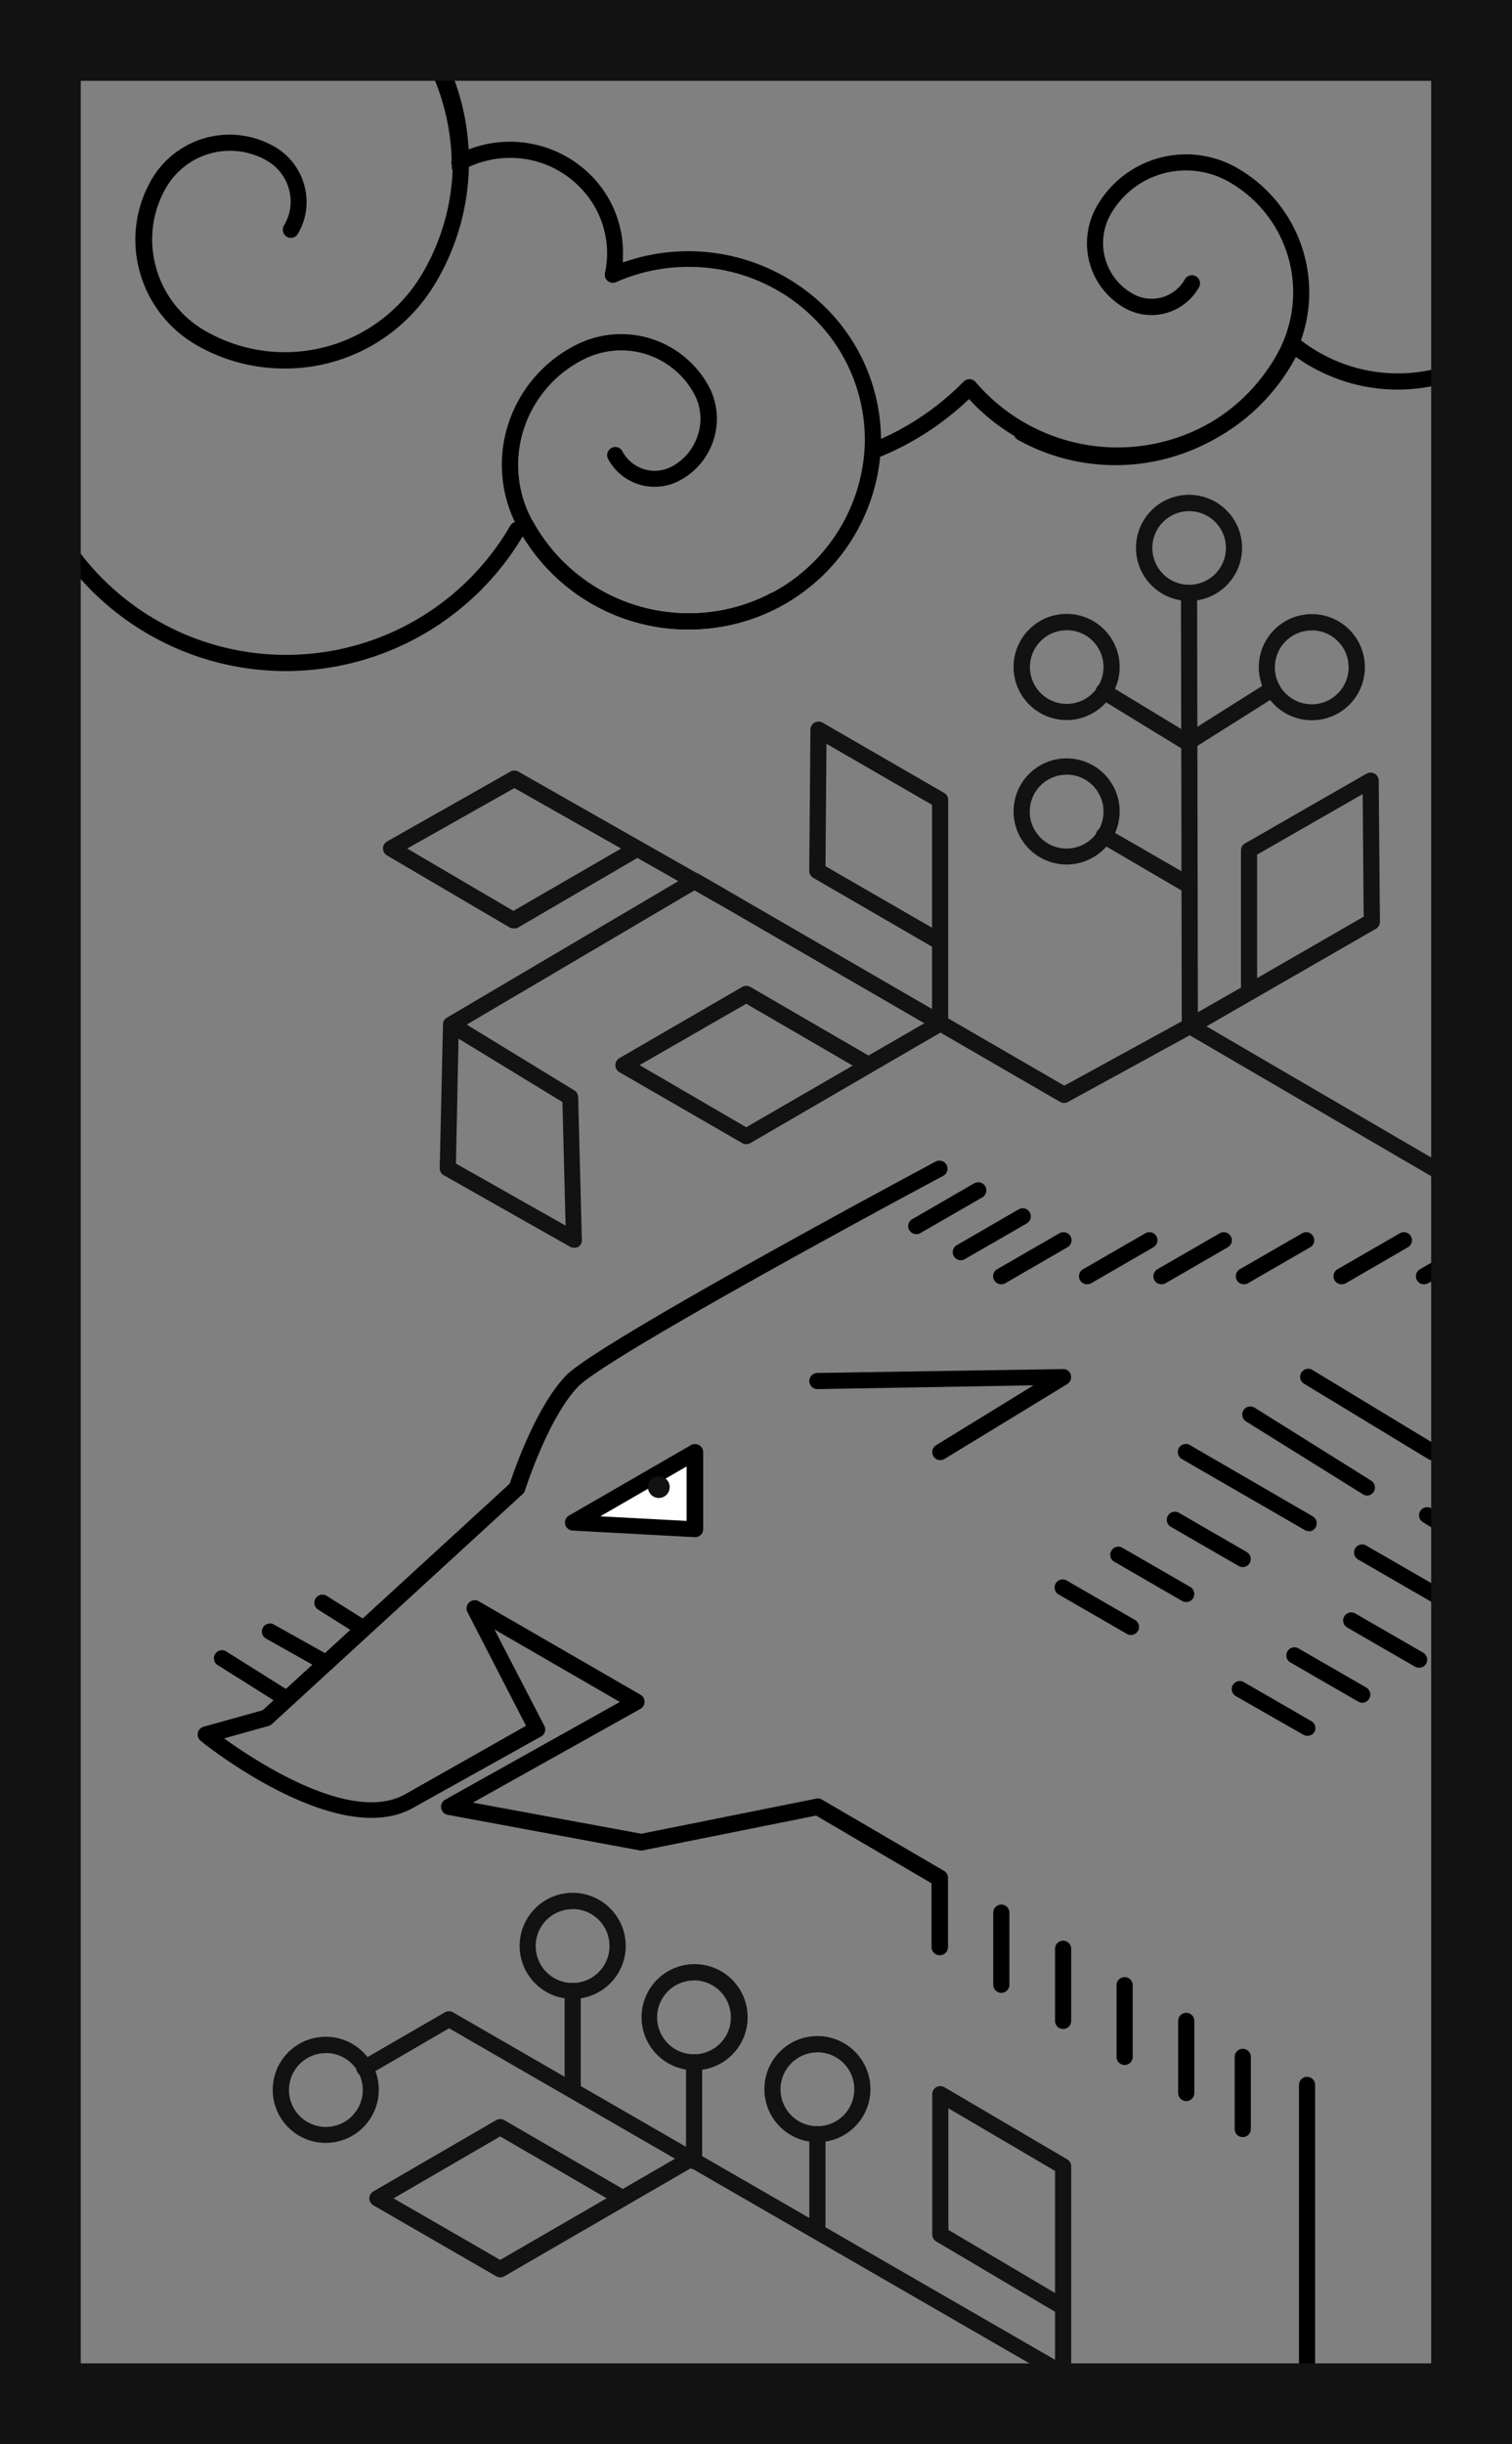 <svg id="Layer_1" data-name="Layer 1" xmlns="http://www.w3.org/2000/svg" xmlns:xlink="http://www.w3.org/1999/xlink" width="151.68" height="245.01" viewBox="0 0 151.68 245.01"><rect x="0" y="0" width="151.68" height="245.01" fill="#808080" stroke="none"/><defs><clipPath id="clip-path"><rect x="455.08" y="-38.72" width="1314.43" height="328" fill="none"/></clipPath></defs><title>bw-card-boar</title><g clip-path="url(#clip-path)"><line x1="1388.87" y1="978.1" x2="108.59" y2="238.93" fill="none" stroke="#00adee" stroke-miterlimit="10" stroke-width="0.2"/><line x1="1395.03" y1="967.43" x2="114.75" y2="228.27" fill="none" stroke="#00adee" stroke-miterlimit="10" stroke-width="0.2"/><line x1="1401.19" y1="956.76" x2="120.91" y2="217.6" fill="none" stroke="#00adee" stroke-miterlimit="10" stroke-width="0.2"/><line x1="1407.35" y1="946.09" x2="127.07" y2="206.93" fill="none" stroke="#00adee" stroke-miterlimit="10" stroke-width="0.2"/><line x1="1413.51" y1="935.43" x2="133.23" y2="196.26" fill="none" stroke="#00adee" stroke-miterlimit="10" stroke-width="0.2"/><line x1="1419.67" y1="924.76" x2="139.39" y2="185.59" fill="none" stroke="#00adee" stroke-miterlimit="10" stroke-width="0.2"/><line x1="1425.83" y1="914.09" x2="145.55" y2="174.92" fill="none" stroke="#00adee" stroke-miterlimit="10" stroke-width="0.2"/><line x1="1431.99" y1="903.42" x2="151.71" y2="164.25" fill="none" stroke="#00adee" stroke-miterlimit="10" stroke-width="0.2"/><line x1="146.42" y1="188.64" x2="1426.7" y2="-550.52" fill="none" stroke="#00adee" stroke-miterlimit="10" stroke-width="0.2"/><line x1="140.26" y1="177.97" x2="1420.54" y2="-561.19" fill="none" stroke="#00adee" stroke-miterlimit="10" stroke-width="0.2"/><line x1="134.1" y1="167.3" x2="1414.38" y2="-571.86" fill="none" stroke="#00adee" stroke-miterlimit="10" stroke-width="0.2"/><line x1="127.94" y1="156.63" x2="1408.22" y2="-582.53" fill="none" stroke="#00adee" stroke-miterlimit="10" stroke-width="0.2"/><line x1="121.78" y1="145.97" x2="1402.06" y2="-593.2" fill="none" stroke="#00adee" stroke-miterlimit="10" stroke-width="0.2"/><line x1="115.62" y1="135.3" x2="1395.9" y2="-603.87" fill="none" stroke="#00adee" stroke-miterlimit="10" stroke-width="0.2"/><line x1="109.46" y1="124.63" x2="1389.74" y2="-614.54" fill="none" stroke="#00adee" stroke-miterlimit="10" stroke-width="0.2"/><line x1="103.31" y1="113.96" x2="1383.58" y2="-625.21" fill="none" stroke="#00adee" stroke-miterlimit="10" stroke-width="0.2"/><line x1="97.15" y1="103.29" x2="1377.42" y2="-635.88" fill="none" stroke="#00adee" stroke-miterlimit="10" stroke-width="0.2"/><line x1="90.99" y1="92.62" x2="1371.26" y2="-646.54" fill="none" stroke="#00adee" stroke-miterlimit="10" stroke-width="0.2"/><line x1="84.83" y1="81.95" x2="1365.1" y2="-657.21" fill="none" stroke="#00adee" stroke-miterlimit="10" stroke-width="0.2"/><line x1="78.67" y1="71.28" x2="1358.94" y2="-667.88" fill="none" stroke="#00adee" stroke-miterlimit="10" stroke-width="0.2"/><line x1="72.51" y1="60.61" x2="1352.78" y2="-678.55" fill="none" stroke="#00adee" stroke-miterlimit="10" stroke-width="0.2"/><line x1="66.35" y1="49.95" x2="1346.62" y2="-689.22" fill="none" stroke="#00adee" stroke-miterlimit="10" stroke-width="0.2"/><line x1="60.19" y1="39.28" x2="1340.46" y2="-699.89" fill="none" stroke="#00adee" stroke-miterlimit="10" stroke-width="0.2"/><line x1="54.03" y1="28.61" x2="1334.3" y2="-710.56" fill="none" stroke="#00adee" stroke-miterlimit="10" stroke-width="0.2"/><line x1="47.87" y1="17.94" x2="1328.14" y2="-721.23" fill="none" stroke="#00adee" stroke-miterlimit="10" stroke-width="0.2"/><line x1="41.71" y1="7.27" x2="1321.98" y2="-731.9" fill="none" stroke="#00adee" stroke-miterlimit="10" stroke-width="0.2"/></g><polygon points="57.45 152.62 69.69 145.56 69.69 153.28 57.45 152.62" fill="#fff"/><path d="M69.69,154.09h0l-12.24-.66a.82.82,0,0,1-.75-.62.81.81,0,0,1,.39-.89l12.23-7.06a.82.82,0,0,1,1.22.7v7.72a.83.83,0,0,1-.25.59A.82.82,0,0,1,69.69,154.09ZM60.22,152l8.66.46V147Z"/><circle cx="66.09" cy="149.07" r="1.09" fill="#121212"/><path d="M119.36,103.67a.81.81,0,0,1-.81-.81l-.08-43.42a.82.82,0,0,1,.81-.82h0a.81.81,0,0,1,.81.81l.08,43.43a.81.81,0,0,1-.81.81Z" fill="#121212"/><path d="M119.28,60.24a5.32,5.32,0,1,1,5.32-5.31A5.31,5.31,0,0,1,119.28,60.24Zm0-9a3.69,3.69,0,1,0,3.7,3.69A3.69,3.69,0,0,0,119.28,51.24Z" fill="#121212"/><path d="M107,86.66a5.32,5.32,0,1,1,5.32-5.32A5.32,5.32,0,0,1,107,86.66Zm0-9a3.7,3.7,0,1,0,3.7,3.69A3.7,3.7,0,0,0,107,77.65Z" fill="#121212"/><path d="M119.28,89.57a.79.79,0,0,1-.4-.1l-8.56-5a.81.81,0,0,1-.3-1.1.81.81,0,0,1,1.11-.3l8.56,4.94a.81.81,0,0,1,.29,1.11A.8.8,0,0,1,119.28,89.57Z" fill="#121212"/><path d="M131.6,72.2a5.32,5.32,0,1,1,5.32-5.31A5.31,5.31,0,0,1,131.6,72.2Zm0-9a3.7,3.7,0,1,0,3.69,3.7A3.7,3.7,0,0,0,131.6,63.19Z" fill="#121212"/><path d="M107,72.18a5.32,5.32,0,1,1,5.32-5.32A5.32,5.32,0,0,1,107,72.18Zm0-9a3.69,3.69,0,1,0,3.7,3.69A3.69,3.69,0,0,0,107,63.17Z" fill="#121212"/><path d="M119.14,75.27a.81.81,0,0,1-.42-.12L110.3,70a.81.81,0,0,1-.27-1.11.79.79,0,0,1,1.11-.27l8,4.85,8.06-5.08a.81.81,0,0,1,1.12.25.82.82,0,0,1-.25,1.12l-8.49,5.35A.75.75,0,0,1,119.14,75.27Z" fill="#121212"/><path d="M57.59,125.08a.82.82,0,0,1-.4-.1l-12.67-7.17a.8.8,0,0,1-.41-.72l.33-14.4a.87.87,0,0,1,.11-.41h0a.82.82,0,0,1,.29-.27L69.28,87.6a.83.83,0,0,1,.82,0l36.67,21.23,12.2-6.68a.81.81,0,0,1,.8,0l29.7,17.32a.81.81,0,0,1,.29,1.11.79.79,0,0,1-1.1.29l-29.31-17.09-12.21,6.68a.8.8,0,0,1-.79,0L69.69,89.24,46.82,102.71l10.82,6.61A.82.82,0,0,1,58,110l.37,14.26A.81.81,0,0,1,58,125,.88.88,0,0,1,57.59,125.08Zm-11.85-8.44,11,6.22-.32-12.39L46,104.12Z" fill="#121212"/><path d="M119.36,103.67a.8.8,0,0,1-.7-.4.81.81,0,0,1,.3-1.11L124.49,99V85.25a.8.8,0,0,1,.4-.7l12.2-7a.83.83,0,0,1,.81,0,.81.81,0,0,1,.41.7l.12,14.15a.81.81,0,0,1-.41.71l-18.25,10.5A.77.77,0,0,1,119.36,103.67Zm6.75-18V98.05l10.69-6.16-.1-12.29Z" fill="#121212"/><path d="M94.31,102.83a.82.82,0,0,1-.81-.81V94.9L81.59,88a.81.81,0,0,1-.41-.71l.12-14.15a.81.81,0,0,1,.41-.7.83.83,0,0,1,.81,0l12.2,7.05a.8.8,0,0,1,.4.7V102A.81.81,0,0,1,94.31,102.83Zm-11.5-16L93.5,93V80.68L82.91,74.56Z" fill="#121212"/><path d="M74.86,114.7a.8.8,0,0,1-.4-.11l-12.32-7.11a.82.82,0,0,1-.41-.7.84.84,0,0,1,.41-.71l12.32-7.14a.83.83,0,0,1,.81,0l11.82,6.86.07,0,6.75-3.9a.81.81,0,0,1,1.11.29.82.82,0,0,1-.3,1.11L75.27,114.59A.87.87,0,0,1,74.86,114.7Zm-10.7-7.93L74.86,113l10.68-6.18-10.68-6.2Z" fill="#121212"/><path d="M51.5,93.06a.77.77,0,0,1-.41-.11l-12.27-7.2a.82.82,0,0,1-.4-.7.81.81,0,0,1,.41-.7l12.37-7a.81.81,0,0,1,.8,0L72.61,89.06a.81.81,0,1,1-.81,1.4L63.94,86l-12,7A.77.77,0,0,1,51.5,93.06Zm-10.65-8L51.5,91.31l10.81-6.25L51.6,79Z" fill="#121212"/><path d="M106.65,239.06a.81.81,0,0,1-.81-.81v-6.51l-11.92-7.05a.81.81,0,0,1-.4-.7V209.93a.81.81,0,0,1,1.22-.7l12.32,7.23a.8.8,0,0,1,.4.7v21.09A.81.81,0,0,1,106.65,239.06ZM95.14,223.53l10.7,6.33V217.62l-10.7-6.28Z" fill="#121212"/><path d="M69.63,207.53A5.32,5.32,0,1,1,75,202.22,5.31,5.31,0,0,1,69.63,207.53Zm0-9a3.7,3.7,0,1,0,3.69,3.7A3.7,3.7,0,0,0,69.63,198.52Z" fill="#121212"/><path d="M69.63,217.45a.81.81,0,0,1-.81-.81v-9.92a.81.81,0,0,1,1.62,0v9.92A.81.81,0,0,1,69.63,217.45Z" fill="#121212"/><path d="M57.45,200.38a5.32,5.32,0,1,1,5.32-5.32A5.32,5.32,0,0,1,57.45,200.38Zm0-9a3.7,3.7,0,1,0,3.69,3.69A3.69,3.69,0,0,0,57.45,191.37Z" fill="#121212"/><path d="M32.7,214.81A5.32,5.32,0,1,1,38,209.49,5.33,5.33,0,0,1,32.7,214.81Zm0-9a3.7,3.7,0,1,0,3.69,3.69A3.7,3.7,0,0,0,32.7,205.8Z" fill="#121212"/><path d="M57.45,210.3a.81.81,0,0,1-.81-.81v-9.92a.81.81,0,1,1,1.62,0v9.92A.81.81,0,0,1,57.45,210.3Z" fill="#121212"/><path d="M82,214.74a5.32,5.32,0,1,1,5.32-5.32A5.32,5.32,0,0,1,82,214.74Zm0-9a3.7,3.7,0,1,0,3.7,3.69A3.69,3.69,0,0,0,82,205.73Z" fill="#121212"/><path d="M82,223.85a.81.81,0,0,1-.81-.81v-9.11a.81.81,0,1,1,1.62,0V223A.81.81,0,0,1,82,223.85Z" fill="#121212"/><path d="M50.18,228.29a.8.8,0,0,1-.4-.11l-12.32-7.11a.82.82,0,0,1-.41-.7.81.81,0,0,1,.41-.7l12.31-7.14a.8.8,0,0,1,.82,0l11.81,6.85.07.05,6.76-3.91a.8.8,0,0,1,1.1.29.81.81,0,0,1-.29,1.11L50.59,228.18A.87.87,0,0,1,50.18,228.29Zm-10.7-7.92,10.7,6.17,10.68-6.18-10.68-6.2Z" fill="#121212"/><path d="M108,239.51a.87.87,0,0,1-.41-.11L45.05,203.32,37,208a.81.81,0,1,1-.81-1.4l8.44-4.88a.83.83,0,0,1,.81,0L108.35,238a.81.81,0,0,1-.4,1.51Z" fill="#121212"/><line x1="27.04" y1="163.52" x2="32.72" y2="166.71" fill="#fff"/><path d="M32.72,167.52a.82.82,0,0,1-.4-.1l-5.68-3.19a.81.81,0,0,1,.79-1.41L33.11,166a.81.81,0,0,1-.39,1.52Z"/><line x1="22.31" y1="166.25" x2="28.67" y2="170.26" fill="#fff"/><path d="M28.67,171.07a.75.75,0,0,1-.43-.13l-6.36-4a.81.81,0,1,1,.86-1.37l6.36,4a.81.81,0,0,1,.26,1.12A.83.83,0,0,1,28.67,171.07Z"/><line x1="32.34" y1="160.66" x2="36.16" y2="163.06" fill="#fff"/><path d="M36.15,163.87a.88.88,0,0,1-.43-.12l-3.81-2.4a.81.81,0,0,1,.87-1.37l3.81,2.39a.81.81,0,0,1,.25,1.12A.8.8,0,0,1,36.15,163.87Z"/><path d="M111.89,46.63a20.08,20.08,0,0,1-9.83-2.57.81.81,0,0,1,.79-1.41,18.57,18.57,0,0,0,25.25-7.12,12.73,12.73,0,0,0-4.89-17.34,8.68,8.68,0,0,0-11.81,3.33,5.83,5.83,0,0,0,2.24,7.93A3.82,3.82,0,0,0,118.86,28a.82.82,0,0,1,1.11-.31.81.81,0,0,1,.31,1.1,5.46,5.46,0,0,1-7.43,2.1A7.46,7.46,0,0,1,110,20.73a10.3,10.3,0,0,1,14-3.95,14.36,14.36,0,0,1,5.51,19.54A20.19,20.19,0,0,1,111.89,46.63Z"/><path d="M112,46.47A19.85,19.85,0,0,1,97.21,40a28.6,28.6,0,0,1-9.16,5.89.81.81,0,0,1-.6-1.5,27,27,0,0,0,9.22-6.14.87.87,0,0,1,.61-.24.79.79,0,0,1,.59.29A18.73,18.73,0,0,0,129,34.2a.78.78,0,0,1,.55-.45.8.8,0,0,1,.7.16A15.92,15.92,0,0,0,145,36.7a.81.81,0,0,1,.5,1.54A17.57,17.57,0,0,1,130,35.78a20.06,20.06,0,0,1-15.26,10.51A21.59,21.59,0,0,1,112,46.47Z"/><path d="M69.08,63.09H68.5a19.4,19.4,0,0,1-16.43-10,.82.82,0,0,1,.32-1.1.81.81,0,0,1,1.1.33,17.8,17.8,0,0,0,15.05,9.15A17.57,17.57,0,0,0,86.75,44.63a17.1,17.1,0,0,0-4.69-12.31A17.68,17.68,0,0,0,69.6,26.76a17.92,17.92,0,0,0-7.79,1.52.8.8,0,0,1-.84-.11.79.79,0,0,1-.28-.8,10.42,10.42,0,0,0,.21-1.68,9.42,9.42,0,0,0-2.59-6.78,9.74,9.74,0,0,0-6.87-3.08A10,10,0,0,0,46.49,17a.81.81,0,1,1-.76-1.43,11.48,11.48,0,0,1,13.76,2.22,11,11,0,0,1,3,8l0,.52a19.61,19.61,0,0,1,20.75,4.95,18.72,18.72,0,0,1,5.13,13.47A19.19,19.19,0,0,1,69.08,63.09Z"/><path d="M28.49,36.94a17.61,17.61,0,0,1-8.66-2.28A12.22,12.22,0,0,1,14,27.18a12,12,0,0,1,1.25-9.26,9.05,9.05,0,0,1,12.23-3.25,6.38,6.38,0,0,1,3.05,3.92,6.25,6.25,0,0,1-.65,4.85.8.8,0,0,1-1.11.29.82.82,0,0,1-.29-1.11A4.66,4.66,0,0,0,29,19a4.77,4.77,0,0,0-2.29-2.93,7.41,7.41,0,0,0-10,2.66,10.36,10.36,0,0,0-1.08,8,10.55,10.55,0,0,0,5.07,6.5,16,16,0,0,0,21.62-5.73,22.1,22.1,0,0,0-.71-23.7.82.82,0,0,1,.22-1.13.81.81,0,0,1,1.12.22,23.72,23.72,0,0,1,.77,25.43A17.53,17.53,0,0,1,28.49,36.94Z"/><path d="M69.09,63.1A19.38,19.38,0,0,1,51.86,52.74,13.23,13.23,0,0,1,51,42.48a13.52,13.52,0,0,1,6.86-7.94,10,10,0,0,1,13.27,4.24,6.88,6.88,0,0,1,.44,5.35A7,7,0,0,1,68,48.26,5.3,5.3,0,0,1,61,46a.82.82,0,0,1,.35-1.1.8.8,0,0,1,1.09.35,3.67,3.67,0,0,0,4.89,1.55A5.4,5.4,0,0,0,70,43.63a5.23,5.23,0,0,0-.34-4.1A8.32,8.32,0,0,0,58.6,36a11.9,11.9,0,0,0-6.05,7,11.66,11.66,0,0,0,.75,9,17.87,17.87,0,0,0,23.79,7.59A.81.81,0,1,1,77.81,61,19.3,19.3,0,0,1,69.09,63.1Z"/><path d="M46.13,17.53a.81.81,0,0,1-.81-.81A22.8,22.8,0,0,0,41.41,3.91.81.81,0,1,1,42.75,3a24.43,24.43,0,0,1,4.19,13.72A.81.81,0,0,1,46.13,17.53Z"/><path d="M28.68,67.27A27.56,27.56,0,0,1,5.84,55.15a.81.81,0,1,1,1.34-.91,26,26,0,0,0,44-1.53.82.82,0,0,1,1.11-.3.81.81,0,0,1,.29,1.11A27.67,27.67,0,0,1,28.68,67.27Z"/><path d="M94.26,196a.82.82,0,0,1-.81-.82v-6.39L81.87,182l-17.4,3.49a.81.81,0,0,1-.31,0L44.9,181.92a.82.82,0,0,1-.25-1.51l17.53-9.8L49.6,163.34l5,9.65a.8.8,0,0,1-.32,1.08l-12.78,7.12C34,185.51,20.7,175,20.14,174.51a.81.81,0,0,1,.29-1.42l5.92-1.65,24.79-22.72c.42-1.27,2.65-7.74,5.65-10.84,3.21-3.33,35.7-20.71,37.09-21.45a.81.81,0,0,1,.76,1.43C83,124.08,60.38,136.49,58,139c-3,3.09-5.31,10.34-5.34,10.41a.75.75,0,0,1-.22.35l-25.09,23A1.06,1.06,0,0,1,27,173l-4.52,1.26c3.44,2.48,12.91,8.63,18.22,5.57L52.77,173l-5.88-11.4a.8.8,0,0,1,.16-.95.81.81,0,0,1,1-.12l16.21,9.36a.8.8,0,0,1,.4.71.82.82,0,0,1-.41.7l-16.81,9.4,16.89,3.12,17.55-3.52a.81.81,0,0,1,.57.09l12.25,7.15a.82.82,0,0,1,.4.7v6.86A.82.82,0,0,1,94.26,196Z"/><path d="M100.44,128.74a.81.81,0,0,1-.41-1.51l6.21-3.58a.81.81,0,1,1,.81,1.4l-6.21,3.59A.85.85,0,0,1,100.44,128.74Z"/><path d="M91.93,123.72a.84.84,0,0,1-.71-.4.81.81,0,0,1,.3-1.11l6.21-3.59a.81.81,0,0,1,.81,1.41l-6.21,3.58A.76.76,0,0,1,91.93,123.72Z"/><path d="M96.39,126.33a.81.81,0,0,1-.71-.41.81.81,0,0,1,.3-1.1l6.21-3.59a.81.81,0,0,1,.81,1.41l-6.21,3.58A.86.86,0,0,1,96.39,126.33Z"/><path d="M124.78,128.74a.8.8,0,0,1-.7-.4.82.82,0,0,1,.3-1.11l6.21-3.58a.81.81,0,1,1,.81,1.4l-6.21,3.59A.86.86,0,0,1,124.78,128.74Z"/><path d="M109.05,128.74a.8.8,0,0,1-.7-.4.82.82,0,0,1,.3-1.11l6.21-3.58a.81.81,0,1,1,.81,1.4l-6.21,3.59A.86.86,0,0,1,109.05,128.74Z"/><path d="M116.51,128.74a.8.8,0,0,1-.7-.4.82.82,0,0,1,.3-1.11l6.21-3.58a.81.81,0,1,1,.81,1.4l-6.21,3.59A.86.86,0,0,1,116.51,128.74Z"/><path d="M142.85,128.74a.8.8,0,0,1-.7-.4.82.82,0,0,1,.3-1.11l6.21-3.58a.81.81,0,1,1,.81,1.4l-6.21,3.59A.86.86,0,0,1,142.85,128.74Z"/><path d="M134.58,128.74a.8.8,0,0,1-.7-.4.82.82,0,0,1,.3-1.11l6.21-3.58a.81.81,0,1,1,.81,1.4L135,128.64A.86.86,0,0,1,134.58,128.74Z"/><path d="M106.65,203.39a.81.81,0,0,1-.81-.81v-7.23a.81.81,0,1,1,1.62,0v7.23A.81.81,0,0,1,106.65,203.39Z"/><path d="M100.45,199.77a.81.81,0,0,1-.81-.81v-7.23a.81.81,0,0,1,1.62,0V199A.81.81,0,0,1,100.45,199.77Z"/><path d="M119,210.62a.81.81,0,0,1-.81-.81v-7.23a.81.81,0,1,1,1.62,0v7.23A.81.81,0,0,1,119,210.62Z"/><path d="M124.67,214.23a.81.81,0,0,1-.81-.81v-7.23a.81.81,0,0,1,1.62,0v7.23A.81.81,0,0,1,124.67,214.23Z"/><path d="M112.82,207a.81.81,0,0,1-.81-.81V199a.81.81,0,0,1,1.62,0v7.23A.81.81,0,0,1,112.82,207Z"/><path d="M94.33,146.37a.81.81,0,0,1-.42-1.5l9.77-6L82,139.25h0a.81.81,0,0,1,0-1.62l24.63-.39a.77.77,0,0,1,.79.58.82.82,0,0,1-.35.92l-12.32,7.51A.81.81,0,0,1,94.33,146.37Z"/><path d="M143.67,146.37a.78.78,0,0,1-.41-.12l-12.39-7.51a.81.81,0,1,1,.84-1.38l12.39,7.5a.82.82,0,0,1,.27,1.12A.81.81,0,0,1,143.67,146.37Z"/><path d="M137.17,149.92a.82.82,0,0,1-.43-.12L125,142.49a.81.81,0,1,1,.86-1.38l11.7,7.32a.81.81,0,0,1-.43,1.49Z"/><path d="M131.29,153.48a.77.77,0,0,1-.41-.11l-12.32-7.11a.82.82,0,0,1-.3-1.11.81.81,0,0,1,1.11-.29L131.69,152a.81.81,0,0,1-.4,1.51Z"/><path d="M119,160.59a.86.86,0,0,1-.41-.1l-6.81-3.94a.79.79,0,0,1-.29-1.1.8.8,0,0,1,1.1-.3l6.81,3.93a.82.82,0,0,1,.3,1.11A.8.8,0,0,1,119,160.59Z"/><path d="M113.45,163.9a.86.86,0,0,1-.4-.11l-6.81-3.93a.81.81,0,1,1,.81-1.4l6.81,3.93a.81.81,0,0,1,.3,1.1A.83.83,0,0,1,113.45,163.9Z"/><path d="M124.67,157.09a.77.77,0,0,1-.41-.11l-6.81-3.93a.81.81,0,0,1,.82-1.4l6.8,3.93a.81.81,0,0,1-.4,1.51Z"/><path d="M148.56,156.08a.75.75,0,0,1-.43-.13l-5.39-3.37a.8.8,0,0,1-.26-1.11.81.81,0,0,1,1.12-.26l5.39,3.37a.82.82,0,0,1,.26,1.12A.83.83,0,0,1,148.56,156.08Z"/><path d="M149,163.57a.79.79,0,0,1-.4-.1l-12.32-7.12a.81.81,0,1,1,.81-1.4l12.32,7.11a.81.81,0,0,1,.29,1.11A.8.8,0,0,1,149,163.57Z"/><path d="M136.66,170.69a.8.8,0,0,1-.4-.11l-6.81-3.93a.81.81,0,1,1,.81-1.41l6.81,3.93a.82.82,0,0,1-.41,1.52Z"/><path d="M131.15,174a.77.77,0,0,1-.41-.11L123.93,170a.81.81,0,0,1,.81-1.4l6.81,3.93a.81.81,0,0,1,.3,1.11A.8.8,0,0,1,131.15,174Z"/><path d="M142.36,167.18a.85.85,0,0,1-.4-.1l-6.81-3.93a.81.81,0,1,1,.81-1.41l6.81,3.93a.81.81,0,0,1-.41,1.51Z"/><path d="M131.12,238.76a.82.82,0,0,1-.81-.81V209a.81.81,0,0,1,1.62,0v29A.81.81,0,0,1,131.12,238.76Z"/><path d="M143.57,8.1V236.91H8.1V8.1H143.57M151.68,0H0V245H151.68V0Z" fill="#121212"/></svg>